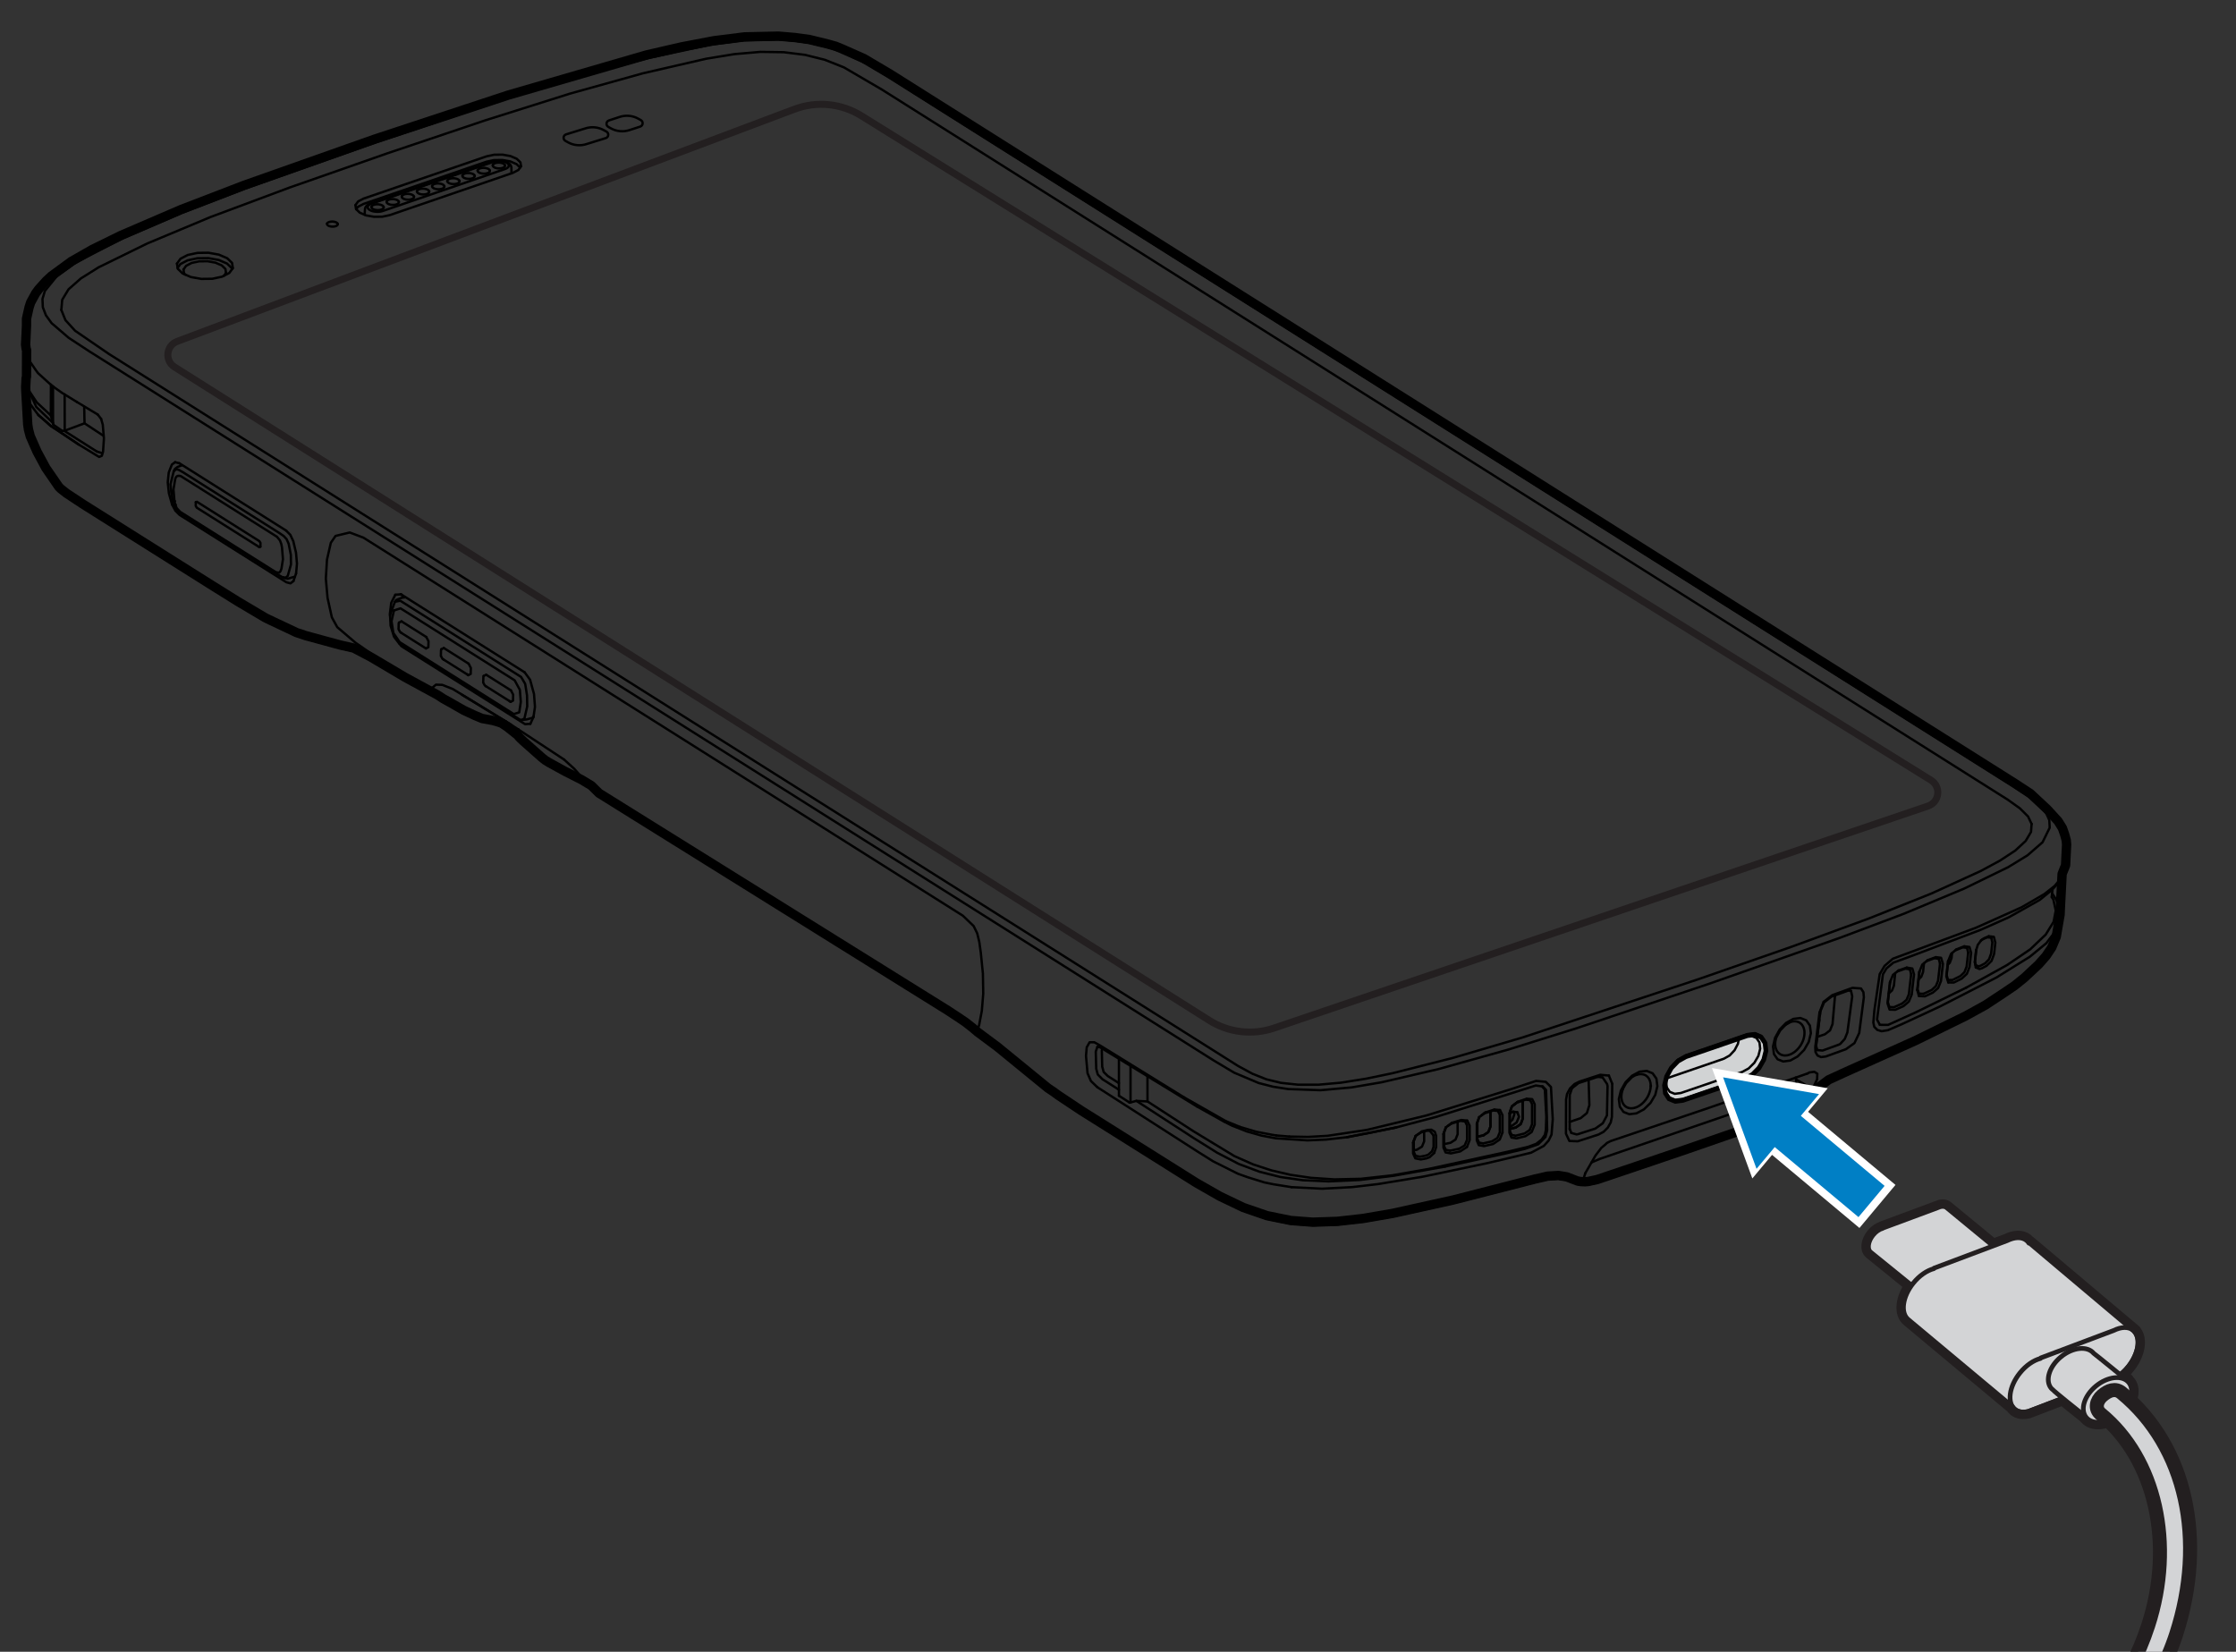 <?xml version="1.0" encoding="utf-8"?>
<!-- Generator: Adobe Illustrator 27.5.0, SVG Export Plug-In . SVG Version: 6.00 Build 0)  -->
<!DOCTYPE svg PUBLIC "-//W3C//DTD SVG 1.1//EN" "http://www.w3.org/Graphics/SVG/1.1/DTD/svg11.dtd">
<svg version="1.1" id="Standard_x0020_layer" xmlns:x="http://ns.adobe.com/Extensibility/1.0/" xmlns:i="http://ns.adobe.com/AdobeIllustrator/10.0/" xmlns:graph="http://ns.adobe.com/Graphs/1.0/"
	 xmlns="http://www.w3.org/2000/svg" xmlns:xlink="http://www.w3.org/1999/xlink" x="0px" y="0px" width="238.979px"
	 height="176.532px" viewBox="0 0 238.979 176.532" style="enable-background:new 0 0 238.979 176.532;"
	 xml:space="preserve">
<rect x="0" y="0" width="238.979" height="176.532" fill="#333333" stroke="none"/>
<style type="text/css">
	
		.st0{clip-path:url(#SVGID_00000166633222736440869550000017956417940257983890_);fill:none;stroke:#000000;stroke-linecap:round;stroke-linejoin:round;stroke-miterlimit:4.121;}
	.st1{clip-path:url(#SVGID_00000166633222736440869550000017956417940257983890_);}
	.st2{fill:none;stroke:#000000;stroke-width:0.25;stroke-linecap:round;stroke-linejoin:round;stroke-miterlimit:4.121;}
	.st3{fill:#D1D3D4;stroke:#000000;stroke-width:0.5;stroke-miterlimit:10;}
	
		.st4{clip-path:url(#SVGID_00000166633222736440869550000017956417940257983890_);fill:none;stroke:#231F20;stroke-width:0.75;stroke-miterlimit:10;}
	
		.st5{clip-path:url(#SVGID_00000166633222736440869550000017956417940257983890_);fill:none;stroke:#000000;stroke-width:0.25;stroke-linecap:round;stroke-linejoin:round;stroke-miterlimit:4.121;}
	
		.st6{clip-path:url(#SVGID_00000166633222736440869550000017956417940257983890_);fill:none;stroke:#231F20;stroke-linecap:round;stroke-linejoin:round;stroke-miterlimit:10;}
	.st7{clip-path:url(#SVGID_00000166633222736440869550000017956417940257983890_);fill:#FFFFFF;}
	
		.st8{clip-path:url(#SVGID_00000166633222736440869550000017956417940257983890_);fill:none;stroke:#231F20;stroke-width:1.5;stroke-linecap:round;stroke-linejoin:round;stroke-miterlimit:10;}
	.st9{clip-path:url(#SVGID_00000166633222736440869550000017956417940257983890_);fill:#D3D4D6;}
	
		.st10{clip-path:url(#SVGID_00000166633222736440869550000017956417940257983890_);fill:none;stroke:#231F20;stroke-width:0.5;stroke-linecap:round;stroke-linejoin:round;stroke-miterlimit:10;}
	
		.st11{clip-path:url(#SVGID_00000166633222736440869550000017956417940257983890_);fill:none;stroke:#231F20;stroke-width:1.5;stroke-miterlimit:10;}
	.st12{fill:none;stroke:#FFFFFF;stroke-width:6;stroke-linecap:square;stroke-miterlimit:1;}
	.st13{fill:#FFFFFF;}
	.st14{fill:none;stroke:#007FC5;stroke-width:4.35;stroke-linecap:square;stroke-miterlimit:10;}
	.st15{fill:#007FC5;}
</style>
<g>
	<defs>
		<rect id="SVGID_1_" width="238.979" height="176.532"/>
	</defs>
	<clipPath id="SVGID_00000180364745492451185390000016732159119957680013_">
		<use xlink:href="#SVGID_1_"  style="overflow:visible;"/>
	</clipPath>
	
		<path style="clip-path:url(#SVGID_00000180364745492451185390000016732159119957680013_);fill:none;stroke:#000000;stroke-linecap:round;stroke-linejoin:round;stroke-miterlimit:4.121;" d="
		M220.194,97.272l0.2-3.87l0.37-0.92l0.11-2.21l-0.04-0.47l-0.17-0.62
		l-0.24-0.68l-0.46-0.74l-1.16-1.27l-1.8-1.68l-1.68-1.1L95.164,7.932
		l-2.84-1.68l-2.35-1.04l-0.66-0.27l-0.89-0.25L86.494,4.222l-1.54-0.21
		L83.194,3.862l-3.62,0.08l-3.27,0.41l-3.47,0.66l-3.73,0.86l-14.78,4.29
		l-14.31,4.72l-13.92,4.92l-6.76,2.6l-6.41,2.76l-3.04,1.49l-2.26,1.29
		l-2.13,1.56l-0.55,0.51l-0.82,0.91l-0.32,0.44L3.274,32.332l-0.17,0.53
		l-0.27,1.2v0.74l-0.07,1.47L2.734,36.832l0.06,0.44l0.05,0.15
		l-0.01,2.85L2.794,40.392l-0.05,0.98l0.01,0.3l0.21,3.7l0.08,0.53
		l0.19,0.72l0.73,1.66l0.94,1.74l1.17,1.7l0.23,0.33l0.22,0.21
		l0.59,0.46l1.74,1.15l13.87,8.73l2.66,1.66l2.95,1.75l0.32,0.16
		l3.03,1.43l0.99,0.33l3.67,1l1.46,0.33l1.871,0.984l3.611,2.138
		l3.387,1.84l0.197,0.119l0.532,0.345l0.741,0.408l0.351,0.203l1.069,0.611
		l1.165,0.543l0.798,0.335l1.099,0.204l0.417,0.109l0.559,0.182l0.638,0.428
		l1.071,0.854c0.163,0.221,0.457,0.496,0.662,0.678l1.946,1.722
		c0.227,0.201,0.476,0.376,0.742,0.522l1.728,0.95l1.767,0.894l1.05,0.631
		l0.82,0.81l37.29,23.23l1.35,0.89l0.54,0.37l0.03,0.03h0.01
		l0.69,0.54l0.54,0.46l2.12,1.58l5.4,4.41l0.67,0.45l0.05,0.04
		l0.37,0.27l2.43,1.62l12.34,7.75l2.52,1.44l2.51,1.2l2.52,0.87
		l2.55,0.52l2.35,0.18l2.65-0.09l2.75-0.31l3.13-0.54l6.47-1.43
		l8.67-2.22h0.01l0.06-0.02l1.36-0.31l1.13-0.07h0.03l0.87,0.14
		l0.03,0.01l1.11,0.43l0.37,0.07l0.47,0.02l0.33-0.03l0.96-0.21
		l4.24-1.43l5.3-1.8l5.28-1.83l4.09-1.43l1.19-0.53l1.07-0.63
		l0.62-0.51l1.48-1.41l1.47-1.09l1.52-0.7l7.76-3.49l5.36-2.63
		l2.12-1.17l1.94-1.28l1.18-0.8l1.04-0.84l1.52-1.42l0.79-0.9
		l0.61-0.91l0.48-1.14l0.41-2.37v-0.01L220.194,97.272"/>
	
		<g id="ID_1003_00000088837044637700593070000010116405950862252189_" style="clip-path:url(#SVGID_00000180364745492451185390000016732159119957680013_);">
		<g id="ID_1004_00000114763829572020881570000010870317619855903926_">
			<g id="ID_1005_00000018225423212890058000000003964545139417165954_">
				<g id="ID_2329_00000026149423319362686800000003027421380395012258_">
					<polyline class="st2" points="55.686,17.776 55.625,17.353 55.227,16.967 54.554,16.677 
						53.706,16.526 52.814,16.536 52.012,16.707 38.863,21.222 38.276,21.528 
						37.99,21.922 					"/>
					<polyline class="st2" points="24.884,28.653 24.803,28.098 24.28,27.594 23.395,27.213 
						22.283,27.013 21.112,27.027 20.06,27.251 19.289,27.652 18.915,28.17 					"/>
					<polyline class="st2" points="217.134,88.057 217.069,88.916 216.497,89.879 215.382,90.908 
						213.754,91.977 211.688,93.092 206.436,95.489 199.729,98.169 191.419,101.205 
						181.382,104.699 162.74,110.875 155.306,113.057 148.875,114.689 145.993,115.288 
						143.326,115.711 140.89,115.928 138.729,115.926 136.915,115.731 135.362,115.355 
						133.852,114.754 132.336,113.933 11.638,37.827 8.029,35.351 6.998,34.221 
						6.555,33.129 					"/>
					<polyline class="st2" points="217.134,88.057 216.752,87.256 215.89,86.398 214.593,85.472 
						94.273,9.584 90.202,7.204 88.164,6.393 86.039,5.863 83.764,5.579 
						81.266,5.544 78.495,5.784 75.468,6.278 68.708,7.836 60.893,10.014 
						51.847,12.867 41.368,16.397 31.009,20.023 22.506,23.193 15.741,26.02 
						10.551,28.562 8.643,29.759 7.324,30.921 6.65,32.038 6.555,33.129 					"/>
					<polyline class="st2" points="24.884,28.653 24.51,29.17 23.738,29.569 22.686,29.795 
						21.517,29.808 20.404,29.61 19.52,29.229 18.997,28.722 18.915,28.17 					"/>
					<polyline class="st2" points="24.8,28.766 24.787,28.673 24.265,28.169 23.381,27.787 
						22.267,27.588 21.096,27.601 20.046,27.827 19.274,28.226 18.984,28.63 					"/>
					<polyline class="st2" points="55.686,17.776 55.402,18.169 54.814,18.474 41.665,22.989 
						40.864,23.16 39.973,23.171 39.124,23.019 38.449,22.727 38.052,22.343 
						37.99,21.922 					"/>
					<polyline class="st2" points="55.591,17.909 55.213,17.543 54.538,17.251 53.691,17.101 
						52.798,17.11 51.999,17.281 38.847,21.797 38.26,22.102 38.073,22.363 					"/>
				</g>
				<g id="ID_2054_00000126312408150238679370000007972213175767874479_">
					<g id="ID_2267_00000096057216403697898970000002389415262887392447_">
						<g id="ID_2302_00000067209029934769796930000006133694943174566794_">
							<g id="ID_2303_00000057143617373726224180000001448844813866805131_">
								<g id="ID_2324_00000059990927785353054830000014883189689545346480_">
									<g id="ID_2326_00000145776388978752182400000014676757448739474865_">
										<polyline class="st2" points="62.558,83.55 62.513,83.537 62.026,83.362 61.535,83.157 
											61.038,82.921 60.536,82.656 60.033,82.363 59.529,82.038 59.172,81.806 
											58.687,81.467 58.204,81.1 57.72,80.705 57.243,80.288 56.77,79.842 
											56.306,79.378 55.839,78.882 55.797,78.841 55.58,78.562 55.439,78.276 
											55.378,77.992 55.381,77.952 										"/>
									</g>
								</g>
							</g>
						</g>
					</g>
					<g id="ID_2055_00000011709952750653543470000017781899431565441667_">
						<g id="ID_2092_00000056429321041078854280000007933150044618985377_">
							<g id="ID_2099_00000048462071038443942960000009605976716975494557_">
								<line class="st2" x1="55.403" y1="78.028" x2="55.406" y2="77.966"/>
								<polyline class="st2" points="62.558,83.55 62.513,83.537 62.025,83.362 61.533,83.157 
									61.037,82.921 60.535,82.656 60.033,82.362 59.528,82.038 59.161,81.799 
									58.678,81.461 58.185,81.086 57.702,80.69 57.225,80.271 56.758,79.831 
									56.294,79.368 55.839,78.882 55.615,78.609 55.466,78.317 								"/>
							</g>
						</g>
					</g>
				</g>
				<g id="ID_1983_00000136406395145753102160000015603277082858273975_">
					<g id="ID_1999_00000062881060676804110010000003385980155977964187_">
						<g id="ID_2050_00000109719022764998889010000005010311307445211811_">
							<polyline class="st2" points="24.156,29.17 24.094,28.747 23.697,28.362 23.023,28.072 
								22.175,27.919 21.284,27.931 20.483,28.103 19.895,28.408 19.611,28.801 							"/>
							<polyline class="st2" points="19.806,29.352 19.672,29.223 19.611,28.801 							"/>
							<line class="st2" x1="24.156" y1="29.17" x2="23.945" y2="29.463"/>
						</g>
					</g>
				</g>
				<g id="ID_1855_00000170258465264842492570000011753073864054723728_">
					<g id="ID_1942_00000008138385494095995400000006663805600721599398_">
						<g id="ID_1943_00000152986821777909641150000007084058502541631134_">
							<polyline class="st2" points="52.668,17.638 52.697,17.58 52.75,17.525 52.824,17.477 
								52.92,17.438 53.029,17.408 53.148,17.388 53.276,17.38 53.405,17.384 
								53.531,17.402 53.649,17.428 53.753,17.465 53.842,17.513 53.912,17.564 
								53.956,17.623 53.979,17.684 							"/>
							<polyline class="st2" points="51.048,18.194 51.076,18.136 51.129,18.083 51.203,18.034 
								51.298,17.993 51.406,17.963 51.528,17.944 51.656,17.936 51.784,17.942 
								51.909,17.957 52.028,17.986 52.134,18.022 52.221,18.069 52.289,18.122 
								52.337,18.18 52.357,18.239 							"/>
							<polyline class="st2" points="49.425,18.752 49.455,18.692 49.508,18.639 49.583,18.59 
								49.676,18.55 49.786,18.52 49.907,18.501 50.033,18.495 50.164,18.499 
								50.289,18.514 50.406,18.542 50.511,18.58 50.601,18.624 50.669,18.678 
								50.714,18.736 50.737,18.796 							"/>
							<polyline class="st2" points="47.805,19.308 47.834,19.249 47.886,19.194 47.961,19.147 
								48.056,19.108 48.165,19.077 48.285,19.058 48.413,19.051 48.541,19.054 
								48.668,19.07 48.786,19.099 48.891,19.136 48.978,19.182 49.048,19.235 
								49.094,19.292 49.115,19.353 							"/>
							<polyline class="st2" points="46.185,19.864 46.212,19.806 46.266,19.751 46.34,19.703 
								46.434,19.664 46.543,19.634 46.665,19.615 46.792,19.606 46.921,19.611 
								47.046,19.628 47.165,19.654 47.27,19.692 47.358,19.739 47.426,19.79 
								47.473,19.849 47.494,19.91 							"/>
							<polyline class="st2" points="44.562,20.421 44.592,20.363 44.646,20.309 44.72,20.26 
								44.813,20.221 44.924,20.19 45.044,20.171 45.17,20.163 45.3,20.169 
								45.426,20.185 45.543,20.211 45.648,20.249 45.737,20.295 45.807,20.348 
								45.851,20.407 45.873,20.466 							"/>
							<polyline class="st2" points="42.942,20.977 42.972,20.918 43.023,20.865 43.098,20.818 
								43.193,20.776 43.302,20.746 43.422,20.727 43.551,20.72 43.679,20.725 
								43.804,20.74 43.922,20.769 44.029,20.806 44.115,20.853 44.184,20.904 
								44.23,20.963 44.251,21.023 							"/>
							<polyline class="st2" points="41.32,21.534 41.349,21.475 41.403,21.42 41.478,21.374 
								41.571,21.334 41.68,21.303 41.801,21.284 41.929,21.277 42.058,21.282 
								42.183,21.297 42.301,21.325 42.407,21.362 42.496,21.408 42.563,21.461 
								42.61,21.518 42.631,21.579 							"/>
							<polyline class="st2" points="41.01,22.136 40.988,22.075 40.943,22.019 40.874,21.965 
								40.785,21.918 40.681,21.881 40.563,21.855 40.436,21.837 40.307,21.832 
								40.18,21.841 40.06,21.86 39.95,21.89 39.856,21.929 39.781,21.977 
								39.729,22.032 39.699,22.09 							"/>
							<polygon class="st2" points="54.378,17.66 54.373,17.752 54.329,17.843 54.248,17.924 
								54.133,17.997 53.992,18.059 40.908,22.549 40.742,22.597 40.558,22.625 
								40.365,22.637 40.168,22.628 39.976,22.604 39.798,22.564 39.638,22.505 
								39.503,22.436 39.398,22.356 39.329,22.267 39.295,22.174 39.301,22.081 
								39.345,21.994 39.426,21.909 39.54,21.836 39.682,21.776 52.765,17.285 
								52.932,17.239 53.115,17.211 53.31,17.2 53.506,17.206 53.697,17.231 
								53.877,17.273 54.036,17.33 54.171,17.399 54.275,17.48 54.346,17.568 							"/>
							<path class="st2" d="M38.97,22.946l0.042-0.643l0.026-0.092l0.056-0.112
								l0.061-0.068l0.098-0.101l0.136-0.088l0.171-0.072l13.083-4.49l0.058-0.019
								l0.183-0.049l0.204-0.032l0.214-0.014l0.218,0.009l0.211,0.026l0.2,0.047
								l0.177,0.063l0.058,0.021l0.163,0.083l0.125,0.098
								c0.083,0.071,0.141,0.178,0.141,0.178l0.042,0.116l0.023,0.093l0.008,0.624"
								/>
							<polyline class="st2" points="41.01,22.136 41.005,22.197 40.976,22.255 40.925,22.309 
								40.848,22.358 40.755,22.398 40.646,22.427 40.526,22.447 40.398,22.454 
								40.27,22.449 40.143,22.433 40.024,22.406 39.92,22.369 39.832,22.323 
								39.763,22.27 39.717,22.211 39.695,22.151 39.699,22.09 							"/>
							<polyline class="st2" points="41.32,21.534 41.317,21.595 41.338,21.656 41.384,21.714 
								41.453,21.766 41.541,21.812 41.647,21.849 41.764,21.878 41.889,21.893 
								42.019,21.897 42.145,21.891 42.267,21.871 42.377,21.841 42.471,21.8 
								42.545,21.754 42.599,21.699 42.626,21.64 42.631,21.579 							"/>
							<polyline class="st2" points="44.251,21.023 44.249,21.083 44.219,21.143 44.166,21.198 
								44.09,21.245 43.998,21.284 43.887,21.315 43.767,21.334 43.64,21.341 
								43.511,21.336 43.385,21.321 43.268,21.292 43.163,21.255 43.074,21.21 
								43.005,21.156 42.96,21.099 42.938,21.039 42.942,20.977 							"/>
							<polyline class="st2" points="45.873,20.466 45.868,20.526 45.839,20.585 45.788,20.64 
								45.713,20.689 45.618,20.727 45.51,20.758 45.389,20.776 45.261,20.784 
								45.132,20.78 45.007,20.763 44.888,20.737 44.783,20.699 44.695,20.653 
								44.627,20.599 44.581,20.542 44.558,20.482 44.562,20.421 							"/>
							<polyline class="st2" points="46.185,19.864 46.18,19.924 46.201,19.985 46.247,20.044 
								46.315,20.095 46.405,20.143 46.51,20.181 46.628,20.207 46.752,20.223 
								46.882,20.228 47.009,20.221 47.13,20.2 47.24,20.171 47.333,20.131 
								47.407,20.083 47.462,20.028 47.491,19.971 47.494,19.91 							"/>
							<polyline class="st2" points="47.805,19.308 47.801,19.369 47.822,19.43 47.868,19.488 
								47.938,19.54 48.025,19.585 48.13,19.623 48.248,19.651 48.375,19.667 
								48.503,19.671 48.631,19.665 48.751,19.645 48.86,19.615 48.954,19.574 
								49.03,19.527 49.081,19.473 49.111,19.413 49.115,19.353 							"/>
							<polyline class="st2" points="50.737,18.796 50.732,18.857 50.704,18.917 50.65,18.971 
								50.576,19.018 50.481,19.058 50.373,19.089 50.253,19.108 50.124,19.115 
								49.995,19.11 49.87,19.094 49.751,19.066 49.646,19.029 49.558,18.984 
								49.49,18.929 49.443,18.873 49.422,18.813 49.425,18.752 							"/>
							<polyline class="st2" points="52.357,18.239 52.354,18.3 52.324,18.36 52.271,18.414 
								52.196,18.463 52.104,18.501 51.993,18.531 51.872,18.55 51.746,18.557 
								51.615,18.554 51.491,18.537 51.373,18.511 51.268,18.472 51.179,18.427 
								51.111,18.373 51.065,18.316 51.043,18.255 51.048,18.194 							"/>
							<polyline class="st2" points="52.668,17.638 52.664,17.698 52.686,17.759 52.731,17.818 
								52.799,17.869 52.889,17.917 52.994,17.954 53.111,17.981 53.238,17.997 
								53.367,18.002 53.494,17.995 53.614,17.974 53.723,17.944 53.817,17.905 
								53.893,17.857 53.945,17.802 53.974,17.745 53.979,17.684 							"/>
						</g>
					</g>
				</g>
				<g id="ID_1780_00000050630276379408773150000007027004334302594689_">
					<g id="ID_1828_00000027578258823084535300000001303806935366698900_">
						<line class="st2" x1="182.885" y1="112.046" x2="183.159" y2="111.95"/>
						<line class="st2" x1="182.023" y1="113.345" x2="181.986" y2="113.432"/>
						<polyline class="st2" points="181.908,113.384 181.986,113.432 183.005,113.082 						"/>
						<line class="st2" x1="182.864" y1="113.056" x2="183.005" y2="113.082"/>
						<line class="st2" x1="182.927" y1="113.033" x2="183.005" y2="113.082"/>
						<polyline class="st2" points="184.492,112.496 184.229,112.675 183.944,112.802 
							178.294,114.744 						"/>
						<line class="st2" x1="178.322" y1="114.69" x2="179.264" y2="114.368"/>
						<line class="st2" x1="185.314" y1="111.335" x2="185.353" y2="111.194"/>
						<line class="st2" x1="179.123" y1="114.34" x2="179.264" y2="114.368"/>
						<line class="st2" x1="179.187" y1="114.318" x2="179.264" y2="114.368"/>
						<polyline class="st2" points="185.251,111.229 185.378,111.44 185.438,111.737 185.427,112.115 
							185.358,112.199 178.373,114.596 						"/>
					</g>
				</g>
				<g id="ID_1123_00000013155552594963232010000012756653978593969333_">
					<g id="ID_1124_00000074411898794070630760000003673790222112388499_">
						<g id="ID_1220_00000138575532041921498860000001623251522822412465_">
							<polyline class="st2" points="189.828,110.916 189.739,111.343 189.729,111.517 
								189.731,111.685 189.749,111.848 189.783,112 189.83,112.144 189.892,112.277 
								189.967,112.395 190.054,112.501 190.154,112.593 190.266,112.67 190.385,112.729 
								190.516,112.771 190.652,112.798 190.796,112.806 190.943,112.796 191.095,112.769 
								191.248,112.725 191.401,112.664 191.553,112.586 191.705,112.494 191.851,112.387 
								191.992,112.265 192.126,112.131 192.252,111.987 192.368,111.833 192.475,111.672 
								192.569,111.502 192.654,111.329 192.723,111.151 192.779,110.972 192.821,110.793 
								192.848,110.616 192.859,110.442 192.856,110.274 192.839,110.112 192.805,109.959 
								192.758,109.815 192.696,109.684 192.621,109.562 192.534,109.457 192.433,109.366 
								192.322,109.29 192.202,109.23 192.074,109.187 191.936,109.162 191.793,109.153 
								191.645,109.163 191.494,109.189 191.373,109.225 							"/>
						</g>
						<g id="ID_1218_00000044870331409187425320000010106401233589440651_">
							<polyline class="st2" points="176.447,116.05 176.451,116.062 176.441,116.077 
								176.422,116.085 							"/>
							<polyline class="st2" points="173.473,116.335 173.427,116.452 173.373,116.632 
								173.33,116.81 173.304,116.986 173.291,117.161 173.293,117.328 173.313,117.491 
								173.346,117.645 173.393,117.788 173.455,117.92 173.529,118.04 173.618,118.145 
								173.717,118.237 173.828,118.313 173.947,118.373 174.078,118.415 174.215,118.442 
								174.358,118.449 174.507,118.44 174.656,118.412 174.81,118.368 174.963,118.308 
								175.117,118.23 175.267,118.137 175.413,118.029 175.554,117.909 175.688,117.775 
								175.815,117.63 175.931,117.477 176.038,117.315 176.133,117.145 176.216,116.971 
								176.285,116.795 176.341,116.614 176.384,116.436 176.409,116.26 176.422,116.085 
								176.419,115.918 176.401,115.755 176.367,115.602 176.32,115.459 176.26,115.327 
								176.184,115.207 176.096,115.101 175.995,115.009 175.886,114.933 175.765,114.872 
								175.636,114.83 175.498,114.806 175.355,114.797 175.208,114.807 175.057,114.834 
								174.928,114.871 							"/>
						</g>
						<g id="ID_1164_00000072256766087287797430000000538591907239926175_">
							<g id="ID_1174_00000168086177026497104050000006945704189425619083_">
								<g id="ID_1175_00000030454492179836654320000006830160370468505732_">
									<line class="st2" x1="27.829" y1="58.424" x2="27.705" y2="58.467"/>
									<polyline class="st2" points="20.928,53.666 20.918,54.07 21.034,54.261 27.705,58.467 
																			"/>
									<line class="st2" x1="18.688" y1="53.559" x2="18.643" y2="53.548"/>
									<line class="st2" x1="30.404" y1="61.768" x2="30.362" y2="61.746"/>
									<polyline class="st2" points="18.733,53.936 18.884,54.302 19.243,54.695 29.504,61.167 
																			"/>
									<line class="st2" x1="18.643" y1="53.548" x2="18.733" y2="53.936"/>
									<line class="st2" x1="18.733" y1="53.936" x2="18.778" y2="53.935"/>
									<polyline class="st2" points="30.226,61.704 30.503,61.748 30.742,61.563 30.759,61.533 
										31.096,60.331 31.085,59.303 30.85,58.111 30.627,57.614 30.342,57.307 
										30.299,57.272 29.856,56.965 19.577,50.483 19.121,50.225 19.078,50.202 
										18.817,50.154 									"/>
									<path class="st2" d="M29.504,61.167l0.335,0.042l0.148-0.173l0.098-0.276
										l0.156-0.993l-0.1-1.243l-0.075-0.379l-0.146-0.387l-0.313-0.387
										c0,0-7.69-4.86-10.263-6.473c-0.078-0.049-0.28-0.058-0.368-0.029
										c-0.145,0.049-0.229,0.192-0.272,0.456l-0.162,0.988l0.102,1.236"/>
									<line class="st2" x1="18.817" y1="50.154" x2="18.568" y2="50.366"/>
									<polyline class="st2" points="19.452,49.723 18.965,49.912 18.691,50.122 18.568,50.366 
										18.219,51.777 18.477,53.788 18.491,53.837 18.708,54.307 18.961,54.6 
										19.005,54.635 19.459,54.954 29.722,61.427 30.183,61.685 30.226,61.704 
										30.404,61.768 30.748,61.852 31.496,61.63 									"/>
									<polyline class="st2" points="27.829,58.43 27.839,58.026 27.722,57.835 21.051,53.629 
										20.928,53.666 									"/>
								</g>
							</g>
							<g id="ID_1169_00000013881256953871049450000002158354907074492056_">
								<g id="ID_1170_00000087409571150340464080000005478224135691930276_">
									<line class="st2" x1="51.928" y1="73.339" x2="54.575" y2="75.006"/>
									<line class="st2" x1="54.46" y1="74.925" x2="54.575" y2="75.006"/>
									<line class="st2" x1="54.606" y1="73.783" x2="51.962" y2="72.114"/>
									<polyline class="st2" points="54.606,73.783 54.846,74.238 54.828,74.881 54.575,75.006 
																			"/>
									<line class="st2" x1="51.689" y1="72.246" x2="51.962" y2="72.114"/>
									<line class="st2" x1="47.401" y1="70.485" x2="50.052" y2="72.155"/>
									<line class="st2" x1="49.938" y1="72.074" x2="50.052" y2="72.155"/>
									<line class="st2" x1="50.085" y1="70.931" x2="47.435" y2="69.258"/>
									<polyline class="st2" points="50.085,70.931 50.325,71.386 50.307,72.028 50.052,72.155 
																			"/>
									<line class="st2" x1="47.162" y1="69.392" x2="47.435" y2="69.258"/>
									<polyline class="st2" points="45.556,68.076 45.798,68.53 45.781,69.173 45.524,69.302 
																			"/>
									<line class="st2" x1="42.641" y1="66.541" x2="42.913" y2="66.408"/>
									<line class="st2" x1="45.556" y1="68.076" x2="42.913" y2="66.408"/>
									<line class="st2" x1="42.88" y1="67.633" x2="45.524" y2="69.302"/>
									<polyline class="st2" points="42.104,65.242 42.809,65.017 55.005,72.709 55.56,73.727 
										55.662,75.016 55.495,76.133 54.91,76.317 									"/>
									<polyline class="st2" points="42.104,65.242 41.845,66.391 42.041,67.648 42.715,68.627 
										54.91,76.317 									"/>
									<polyline class="st2" points="55.745,76.954 56.05,76.789 56.347,75.497 56.327,74.337 
										56.145,73.172 56.12,73.067 55.696,72.354 55.63,72.307 42.845,64.244 
										42.777,64.206 42.232,64.311 42.185,64.367 									"/>
									<polyline class="st2" points="43.31,63.838 42.956,63.882 42.337,64.131 42.292,64.189 
										42.185,64.367 41.686,65.727 41.747,66.873 42.09,67.985 42.133,68.085 
										42.655,68.764 42.724,68.811 55.507,76.873 55.574,76.912 55.745,76.954 
										56.302,76.887 56.915,76.712 57.029,76.549 									"/>
									<polyline class="st2" points="42.88,67.633 42.766,67.55 42.596,67.249 42.612,66.659 
										42.641,66.541 									"/>
									<polyline class="st2" points="47.401,70.485 47.287,70.403 47.119,70.1 47.133,69.511 
										47.162,69.392 									"/>
									<polyline class="st2" points="51.928,73.339 51.814,73.256 51.644,72.955 51.661,72.366 
										51.689,72.246 									"/>
								</g>
							</g>
						</g>
						<g id="ID_1143_00000130643645120378933140000005735253517729139641_">
							<g id="ID_1144_00000007420975876262266810000015985647353763229320_">
								<g id="ID_1147_00000021121184202504344360000015875579139504283565_">
									<polygon class="st3" points="188.741,112.318 188.644,111.471 188.238,110.863 
										187.57,110.582 186.75,110.682 183.471,111.813 180.183,112.937 179.343,113.405 
										178.625,114.149 178.126,115.047 177.897,115.994 177.992,116.836 
										178.387,117.438 179.047,117.71 179.861,117.606 183.15,116.485 
										186.428,115.353 187.27,114.888 187.997,114.152 188.507,113.262 									"/>
									<polyline class="st2" points="211.468,103.284 211.686,103.208 212.161,102.955 
										212.582,102.525 212.805,101.923 212.939,100.715 212.817,100.214 									"/>
									<polyline class="st2" points="212.553,100.062 213.098,100.124 213.258,100.745 
										213.124,101.955 212.852,102.693 212.313,103.223 211.837,103.476 
										211.557,103.565 211.168,103.39 									"/>
									<polyline class="st2" points="209.935,101.137 210.495,101.209 210.668,101.837 
										210.5,103.34 210.217,104.074 209.663,104.59 208.824,105.007 
										208.231,105.001 									"/>
									<polyline class="st2" points="210.356,101.806 210.187,103.306 209.955,103.901 
										209.517,104.32 208.679,104.736 208.197,104.732 									"/>
									<polyline class="st2" points="205.587,106.21 206.448,105.808 206.899,105.398 
										207.137,104.808 207.345,102.979 									"/>
									<polyline class="st2" points="206.897,102.297 207.457,102.364 207.654,103.013 
										207.446,104.846 207.146,105.589 206.589,106.08 205.728,106.484 
										205.094,106.449 									"/>
									<polyline class="st2" points="203.308,107.253 202.432,107.644 201.925,107.624 									"/>
									<line class="st2" x1="204.262" y1="104.106" x2="204.015" y2="106.264"/>
									<polyline class="st2" points="203.791,103.412 204.388,103.509 204.566,104.141 
										204.319,106.303 204.012,107.042 203.445,107.527 202.568,107.919 
										201.954,107.901 201.736,107.237 201.992,104.982 									"/>
									<line class="st2" x1="219.88" y1="96.404" x2="219.907" y2="96.446"/>
									<line class="st2" x1="220.234" y1="97.745" x2="220.152" y2="97.459"/>
									<polyline class="st2" points="200.914,109.527 201.795,109.534 204.744,108.197 
										210.153,105.551 									"/>
									<polyline class="st2" points="219.865,99.278 218.706,100.806 216.943,102.252 
										213.373,104.472 207.31,107.58 203.211,109.483 201.77,110.104 201.102,110.212 
										200.641,110.072 200.318,109.744 200.218,109.285 200.33,107.968 
										200.897,104.11 201.419,103.228 202.298,102.467 211.203,99.144 216.061,96.967 
										218.488,95.558 219.59,94.691 220.395,93.736 									"/>
									<line class="st2" x1="194.906" y1="107.071" x2="194.463" y2="108.22"/>
									<polyline class="st2" points="196.127,106.375 195.857,109.446 195.593,110.115 
										195.043,110.539 194.218,110.822 									"/>
									<polyline class="st2" points="194.513,108.442 194.522,108.362 194.55,108.104 									"/>
									<polyline class="st2" points="194.463,108.22 194.012,111.901 194.037,112.44 
										194.255,112.81 194.632,112.978 195.132,112.914 197.284,112.135 
										198.2,111.48 198.71,110.402 199.205,106.587 199.159,106.039 
										198.901,105.644 197.984,105.577 195.836,106.353 194.906,107.071 									"/>
									<polyline class="st2" points="197.833,105.909 197.962,106.484 197.443,110.346 
										197.162,111.041 196.695,111.553 196.58,111.627 194.786,112.279 
										194.223,112.226 									"/>
									<polyline class="st2" points="194.449,108.994 194.104,111.692 194.1,111.776 									"/>
									<polygon class="st2" points="193.441,109.61 193.543,110.421 193.317,111.348 
										192.814,112.22 192.121,112.915 191.338,113.347 190.586,113.446 189.983,113.209 
										189.595,112.653 189.496,111.846 189.714,110.918 190.206,110.035 190.888,109.329 
										191.67,108.894 192.426,108.798 193.042,109.045 									"/>
									<polygon class="st2" points="188.741,112.151 188.644,111.304 188.238,110.696 
										187.57,110.415 186.75,110.515 183.471,111.646 180.183,112.77 179.343,113.238 
										178.625,113.982 178.126,114.88 177.897,115.827 177.992,116.669 
										178.387,117.271 179.047,117.544 179.861,117.44 183.15,116.318 
										186.428,115.186 187.27,114.721 187.997,113.986 188.507,113.096 									"/>
									<polyline class="st2" points="178.14,116.218 178.464,116.692 178.992,116.902 
										179.645,116.815 182.933,115.69 186.212,114.56 186.893,114.186 187.503,113.584 
										187.934,112.844 188.126,112.083 188.05,111.413 187.72,110.93 
										187.178,110.708 									"/>
									<polygon class="st2" points="177.033,115.275 177.137,116.089 176.911,117.011 
										176.397,117.883 175.691,118.569 174.895,118.992 174.133,119.082 
										173.517,118.838 173.123,118.279 173.019,117.468 173.24,116.542 173.741,115.662 
										174.436,114.965 175.23,114.538 176,114.453 176.627,114.707 									"/>
									<line class="st2" x1="172.311" y1="115.826" x2="171.954" y2="114.952"/>
									<polyline class="st2" points="191.544,116.389 191.804,116.094 191.953,115.963 									"/>
									<line class="st2" x1="193.201" y1="117.234" x2="193.668" y2="116.501"/>
									<polyline class="st2" points="192.237,116.805 191.61,116.969 190.789,117.127 
										189.818,117.392 170.988,123.857 170.148,124.214 170.09,124.249 									"/>
									<polyline class="st2" points="169.787,115.406 169.869,118.117 169.604,118.957 
										168.936,119.504 167.765,119.906 									"/>
									<polyline class="st2" points="171.278,115.146 171.764,115.859 171.811,116.064 
										171.748,119.177 171.743,119.217 171.305,120.047 170.51,120.613 168.643,121.218 
										168.49,121.238 167.94,121.084 									"/>
									<polyline class="st2" points="172.311,115.826 172.279,119.363 172.152,119.957 
										171.843,120.507 171.395,120.957 170.859,121.248 168.624,121.975 
										167.73,121.941 167.366,121.163 167.377,117.516 167.482,116.921 
										167.799,116.327 168.284,115.854 168.802,115.595 171.032,114.868 
										171.954,114.952 									"/>
									<line class="st2" x1="164.043" y1="126.341" x2="163.986" y2="126.364"/>
									<line class="st2" x1="158.518" y1="122.201" x2="159.481" y2="121.976"/>
									<line class="st2" x1="162.22" y1="117.752" x2="161.584" y2="118.246"/>
									<line class="st2" x1="159.711" y1="118.585" x2="160.313" y2="118.636"/>
									<polyline class="st2" points="163.17,117.429 163.757,117.471 164.027,118.018 
										164.027,120.186 163.703,120.987 163.039,121.431 162.091,121.664 
										161.542,121.574 161.326,121.063 161.328,118.985 									"/>
									<polyline class="st2" points="161.552,121.297 161.988,121.377 162.935,121.142 
										163.491,120.774 									"/>
									<polyline class="st2" points="160.583,121.032 160.295,121.779 159.58,122.266 
										158.615,122.49 158.045,122.384 157.836,121.879 157.837,120.118 
										158.087,119.4 									"/>
									<line class="st2" x1="154.977" y1="122.981" x2="155.962" y2="122.77"/>
									<polyline class="st2" points="154.336,122.283 155.031,122.134 155.562,121.793 
										155.789,121.222 155.788,119.881 									"/>
									<polyline class="st2" points="155.2,119.995 156.185,119.698 156.809,119.761 									"/>
									<polyline class="st2" points="156.782,122.583 156.056,123.06 155.07,123.271 
										154.499,123.167 154.271,122.647 154.269,121.204 154.525,120.49 									"/>
									<polyline class="st2" points="163.491,120.774 163.738,120.163 163.74,117.999 
										163.535,117.578 									"/>
									<polyline class="st2" points="161.411,118.744 161.593,118.241 162.104,117.851 
										162.22,117.752 163.17,117.429 									"/>
									<polyline class="st2" points="155.2,119.995 155.093,120.093 155.079,120.084 									"/>
									<line class="st2" x1="154.335" y1="121.04" x2="154.269" y2="121.204"/>
									<polyline class="st2" points="153.216,121.356 153.218,122.568 153.053,123.046 									"/>
									<polyline class="st2" points="151.884,121.019 151.985,120.923 152.577,120.763 
										152.98,120.737 153.345,120.95 153.488,121.381 153.491,122.594 
										153.288,123.213 									"/>
									<polyline class="st2" points="156.809,119.761 157.074,120.304 157.077,121.837 
										156.782,122.583 									"/>
									<line class="st2" x1="158.518" y1="122.201" x2="158.069" y2="122.119"/>
									<polyline class="st2" points="160.093,118.731 160.298,119.16 160.298,121.007 
										160.046,121.615 159.481,121.976 									"/>
									<polyline class="st2" points="160.313,118.636 160.583,119.18 160.583,121.032 									"/>
									<polyline class="st2" points="158.624,118.989 158.746,118.895 159.711,118.585 									"/>
									<line class="st2" x1="157.837" y1="120.118" x2="157.896" y2="119.955"/>
									<polyline class="st2" points="155.962,122.77 156.541,122.418 156.797,121.812 
										156.795,120.284 156.584,119.849 									"/>
									<line class="st2" x1="154.516" y1="122.892" x2="154.977" y2="122.981"/>
									<line class="st2" x1="151.101" y1="121.951" x2="151.027" y2="122.116"/>
									<line class="st2" x1="152.803" y1="120.839" x2="153.216" y2="121.356"/>
									<polyline class="st2" points="151.103,122.941 151.435,122.878 151.98,122.545 
										152.211,121.978 152.209,120.929 									"/>
									<polyline class="st2" points="153.053,123.046 152.646,123.412 152.359,123.511 
										151.77,123.624 151.292,123.526 									"/>
									<polyline class="st2" points="151.29,121.409 151.027,122.116 151.029,123.278 
										151.267,123.801 151.854,123.917 152.447,123.803 152.798,123.672 
										153.288,123.213 									"/>
									<line class="st2" x1="149.235" y1="120.493" x2="143.957" y2="121.539"/>
									<polyline class="st2" points="138.041,126.877 141.306,127.042 144.522,126.871 
										147.27,126.55 152.066,125.759 158.988,124.303 162.148,123.558 
										163.648,123.191 165.003,122.467 165.518,121.891 165.826,121.257 165.955,119.604 
										165.764,116.171 165.211,115.621 164.176,115.522 161.554,116.387 
										152.488,119.205 146.114,120.752 141.892,121.389 139.807,121.508 
										137.803,121.47 									"/>
									<line class="st2" x1="132.499" y1="120.43" x2="130.994" y2="119.811"/>
									<line class="st2" x1="127.918" y1="118.249" x2="130.833" y2="119.878"/>
									<line class="st2" x1="134.236" y1="120.948" x2="132.499" y2="120.43"/>
									<line class="st2" x1="136.395" y1="121.349" x2="137.803" y2="121.47"/>
									<line class="st2" x1="130.994" y1="119.811" x2="126.552" y2="117.281"/>
									<line class="st2" x1="122.642" y1="117.717" x2="122.64" y2="115.018"/>
									<polyline class="st2" points="154.442,124.679 148.977,125.656 145.347,126.108 
										142.001,126.26 139.245,126.138 136.824,125.789 134.594,125.224 
										132.393,124.397 130.093,123.201 127.597,121.641 121.451,117.655 									"/>
									<polyline class="st2" points="120.829,113.903 120.829,117.823 120.745,117.84 
										120.69,117.81 									"/>
									<polyline class="st2" points="154.442,124.679 160.96,123.263 162.97,122.788 
										164.414,122.29 165.177,121.511 165.359,120.79 165.244,116.488 164.884,116.119 
																			"/>
									<polyline class="st2" points="164.8,116.107 165.107,116.438 165.266,119.366 
										165.218,120.76 165.112,121.285 164.778,121.779 164.183,122.25 
										163.355,122.557 161.108,123.097 152.694,124.93 148.778,125.616 145.446,125.984 
										142.608,126.046 140.121,125.88 137.902,125.554 135.882,125.083 
										133.94,124.447 131.938,123.563 127.542,120.894 122.642,117.717 
										121.451,117.655 120.829,117.823 120.752,117.835 120.69,117.81 
										119.591,117.108 									"/>
									<polyline class="st2" points="117.821,112.058 117.759,112.262 117.802,114 
										117.959,114.572 118.398,115.002 119.591,115.763 									"/>
									<polyline class="st2" points="119.591,116.466 117.83,115.344 117.33,114.842 
										117.162,114.231 117.112,112.395 117.293,111.863 									"/>
									<polyline class="st2" points="126.552,117.281 117.588,111.745 116.964,111.395 
										116.454,111.392 116.146,111.934 116.068,112.849 116.233,114.701 
										116.602,115.542 117.276,116.193 									"/>
									<line class="st2" x1="69.195" y1="6.225" x2="69.107" y2="6.205"/>
									<polyline class="st2" points="64.024,85.104 63.206,84.295 62.384,83.306 61.381,82.17 
										60.284,81.173 									"/>
									<line class="st2" x1="57.017" y1="76.628" x2="56.683" y2="77.358"/>
									<polyline class="st2" points="46.87,74.344 46.673,74.225 43.286,72.155 									"/>
									<polyline class="st2" points="56.683,77.358 56.12,77.396 42.903,69.063 42.68,68.78 
																			"/>
									<line class="st2" x1="42.851" y1="63.514" x2="42.25" y2="63.564"/>
									<line class="st2" x1="42.851" y1="63.514" x2="56.075" y2="71.854"/>
									<line class="st2" x1="42.851" y1="63.514" x2="43.009" y2="63.648"/>
									<polyline class="st2" points="42.25,63.564 41.815,64.428 41.667,65.609 41.688,65.787 
																			"/>
									<line class="st2" x1="54.324" y1="10.493" x2="40.017" y2="15.208"/>
									<line class="st2" x1="40.115" y1="15.228" x2="40.017" y2="15.208"/>
									<polyline class="st2" points="103.419,109.74 104.025,110.096 104.446,110.118 									"/>
									<polyline class="st2" points="46.187,73.516 46.598,73.172 47.27,73.195 48.376,73.63 
										54.587,77.428 									"/>
									<line class="st2" x1="53.753" y1="77.143" x2="54.052" y2="77.102"/>
									<polyline class="st2" points="104.446,110.118 104.639,109.591 104.936,108.034 
										105.087,106.2 105.05,104.05 104.827,101.824 104.666,100.67 
										104.44,99.746 104.061,98.972 102.908,97.865 38.833,57.456 37.381,56.91 
										35.861,57.276 35.358,58.012 34.947,59.815 34.824,61.852 35.008,63.905 
										35.47,65.987 36.046,67.027 37.979,68.677 39.865,69.995 41.527,71.041 
										42.874,71.865 46.405,74.034 46.87,74.344 46.88,74.348 48.345,75.083 
										49.84,75.764 51.307,76.406 52.699,77.027 									"/>
									<line class="st2" x1="187.79" y1="116.607" x2="187.792" y2="116.644"/>
									<polyline class="st2" points="190.073,116.716 189.325,116.669 187.792,116.644 
										187.713,116.634 									"/>
									<polyline class="st2" points="193.178,116.069 192.755,116.542 192.237,116.805 									"/>
									<polyline class="st2" points="169.428,125.395 169.225,126.057 169.379,126.401 
										169.839,126.482 170.704,126.282 180.294,123.104 189.89,119.696 190.9,119.252 
										191.77,118.697 192.485,118.061 193.201,117.234 									"/>
									<polyline class="st2" points="193.668,116.501 194.206,115.364 194.231,114.748 
										193.911,114.547 193.386,114.615 193.193,114.725 									"/>
									<line class="st2" x1="191.967" y1="115.376" x2="193.178" y2="116.069"/>
									<polyline class="st2" points="190.073,116.716 191.544,116.389 191.953,115.963 
										191.967,115.376 191.92,115.168 									"/>
									<line class="st2" x1="204.911" y1="105.81" x2="205.094" y2="106.449"/>
									<line class="st2" x1="203.791" y1="103.412" x2="202.925" y2="103.714"/>
									<line class="st2" x1="204.262" y1="104.106" x2="204.118" y2="103.592"/>
									<line class="st2" x1="204.911" y1="105.81" x2="205.126" y2="103.885"/>
									<polyline class="st2" points="203.308,107.253 203.772,106.85 204.015,106.264 									"/>
									<line class="st2" x1="205.091" y1="106.197" x2="205.587" y2="106.21"/>
									<line class="st2" x1="211.062" y1="102.83" x2="211.168" y2="103.39"/>
									<line class="st2" x1="209.106" y1="101.461" x2="209.935" y2="101.137"/>
									<line class="st2" x1="210.356" y1="101.806" x2="210.224" y2="101.298"/>
									<polyline class="st2" points="211.75,100.484 212.082,100.262 212.553,100.062 									"/>
									<line class="st2" x1="211.062" y1="102.83" x2="211.201" y2="101.566"/>
									<line class="st2" x1="211.468" y1="103.284" x2="211.161" y2="103.147"/>
									<line class="st2" x1="206.897" y1="102.297" x2="206.047" y2="102.609"/>
									<line class="st2" x1="207.345" y1="102.979" x2="207.206" y2="102.468"/>
									<polyline class="st2" points="208.201,102.75 208.024,104.345 208.231,105.001 									"/>
									<polyline class="st2" points="219.283,95.872 219.457,96.134 219.716,97.315 
										219.483,98.525 218.644,99.881 216.987,101.458 214.516,103.136 210.153,105.551 
																			"/>
									<line class="st2" x1="31.646" y1="61.285" x2="31.362" y2="62.103"/>
									<line class="st2" x1="25.382" y1="64.591" x2="25.142" y2="64.427"/>
									<line class="st2" x1="19.17" y1="49.51" x2="18.716" y2="49.397"/>
									<polyline class="st2" points="31.362,62.103 31.048,62.346 30.607,62.227 19.2,55.033 
										18.745,54.586 18.392,53.924 									"/>
									<polyline class="st2" points="18.3,52.415 18.329,52.678 18.34,52.718 									"/>
									<line class="st2" x1="19.17" y1="49.51" x2="30.586" y2="56.709"/>
									<polyline class="st2" points="18.716,49.397 18.368,49.654 18.037,50.49 17.927,51.537 
										18.05,52.71 18.392,53.924 									"/>
									<line class="st2" x1="13.049" y1="25.503" x2="12.922" y2="25.495"/>
									<line class="st2" x1="10.919" y1="48.431" x2="10.358" y2="48.259"/>
									<polyline class="st2" points="94.987,8.234 215.147,84.014 217.178,85.371 218.669,86.855 
										219.026,87.652 219.068,88.461 218.303,90.016 216.696,91.414 214.634,92.675 
										209.938,94.963 203.426,97.678 196.628,100.234 182.677,105.136 168.495,109.894 
										161.24,112.162 153.747,114.257 147.664,115.669 144.467,116.214 
										141.122,116.516 137.699,116.397 136.053,116.14 134.52,115.746 
										131.911,114.646 129.728,113.344 9.567,37.563 7.342,36.104 5.516,34.537 
										4.908,33.696 4.576,32.83 4.54,31.953 4.797,31.091 6.101,29.48 
										8.122,28.046 13.049,25.503 19.461,22.738 26.197,20.149 40.115,15.228 
										54.324,10.493 61.628,8.26 69.195,6.225 75.872,4.785 79.413,4.31 
										83.105,4.204 84.952,4.344 86.739,4.618 88.424,5.023 89.969,5.542 
										92.646,6.814 94.987,8.234 95.16,8.266 									"/>
									<polyline class="st2" points="8.432,47.52 6.147,45.981 5.397,45.499 4.957,45.087 
										4.106,44.359 									"/>
									<line class="st2" x1="22.719" y1="62.929" x2="22.475" y2="62.754"/>
									<line class="st2" x1="8.999" y1="43.47" x2="9.035" y2="45.241"/>
									<polyline class="st2" points="6.639,46.044 6.865,46.044 6.919,46.028 9.035,45.241 
										11.063,46.578 									"/>
									<polyline class="st2" points="5.704,45.372 5.669,45.283 5.644,45.185 5.432,44.4 
										3.927,43.004 3.04,41.666 									"/>
									<line class="st2" x1="2.79" y1="40.721" x2="2.742" y2="41.703"/>
									<polyline class="st2" points="5.664,41.305 5.669,45.283 5.693,45.375 5.768,45.438 
										6.639,46.044 									"/>
									<line class="st2" x1="6.909" y1="42.158" x2="6.919" y2="46.028"/>
									<line class="st2" x1="8.205" y1="42.953" x2="10.443" y2="44.302"/>
									<polyline class="st2" points="10.807,44.767 10.983,45.384 11.107,46.859 11.015,48.268 
										10.885,48.711 10.593,48.836 8.432,47.52 5.397,45.499 4.106,44.359 									"/>
									<polyline class="st2" points="6.865,46.044 9.656,47.817 10.358,48.259 									"/>
									<line class="st2" x1="5.442" y1="41.115" x2="5.432" y2="44.4"/>
									<polyline class="st2" points="2.835,40.711 3.04,41.666 3.88,43.492 5.644,45.185 
																			"/>
									<polyline class="st2" points="5.691,41.328 5.206,40.915 4.061,39.876 3.834,39.569 
										3.087,38.476 2.798,37.601 2.738,37.167 2.755,36.63 2.766,36.595 									"/>
									<line class="st2" x1="2.835" y1="40.711" x2="2.841" y2="37.734"/>
									<polyline class="st2" points="2.738,37.167 2.832,35.133 2.838,34.393 3.104,33.189 
										3.275,32.661 3.805,31.695 4.124,31.248 4.945,30.346 5.497,29.831 
										7.62,28.268 9.882,26.979 12.922,25.495 19.334,22.732 26.089,20.132 
										40.017,15.208 54.232,10.47 61.553,8.236 69.107,6.205 72.829,5.34 
										76.304,4.681 79.576,4.271 83.194,4.189 84.952,4.344 86.496,4.556 
										88.424,5.023 89.311,5.268 89.969,5.542 92.325,6.578 95.16,8.266 
										215.321,84.045 217.002,85.146 218.808,86.819 219.966,88.094 220.422,88.831 
										220.663,89.511 220.834,90.131 220.873,90.602 220.764,92.817 220.395,93.736 
										220.256,94.014 219.59,94.811 219.115,95.27 218,96.178 214.687,98.04 
										211.681,99.379 204.284,102.179 202.355,102.884 201.627,103.493 201.244,104.128 
										200.614,108.966 200.914,109.527 									"/>
									<polyline class="st2" points="2.742,41.703 2.894,42.348 3.203,43.138 3.706,43.831 
										4.106,44.359 									"/>
									<polyline class="st2" points="37.804,69.59 36.346,69.258 32.672,68.259 31.68,67.933 
										28.655,66.502 28.338,66.344 25.382,64.591 22.719,62.929 8.85,54.206 
										7.114,53.052 6.521,52.591 6.307,52.383 6.073,52.057 4.9,50.348 
										3.962,48.611 3.235,46.953 3.04,46.234 2.96,45.698 2.749,42.005 
										2.742,41.703 2.78,40.796 2.79,40.721 2.835,40.598 									"/>
									<line class="st2" x1="36.872" y1="69.353" x2="39.675" y2="70.066"/>
									<polyline class="st2" points="39.675,70.066 43.286,72.155 46.87,74.344 48.297,75.064 
										49.779,75.74 51.276,76.396 52.759,77.058 52.864,77.1 53.752,77.142 
										54.052,77.102 									"/>
									<polyline class="st2" points="5.664,41.305 6.629,41.986 8.205,42.953 									"/>
									<line class="st2" x1="10.807" y1="44.767" x2="10.443" y2="44.302"/>
									<polyline class="st2" points="30.586,56.709 31.029,57.162 31.348,57.839 31.637,59.068 
										31.739,60.247 31.646,61.285 									"/>
									<polyline class="st2" points="56.075,71.854 56.655,72.65 57.073,74.17 57.176,75.551 
										57.017,76.628 									"/>
									<polyline class="st2" points="46.405,74.034 46.27,73.718 46.187,73.516 									"/>
									<polyline class="st2" points="60.284,81.173 54.587,77.428 49.37,74.25 									"/>
									<polyline class="st2" points="102.663,109.218 101.316,108.334 64.024,85.104 									"/>
									<polyline class="st2" points="103.207,109.594 103.933,110.164 104.471,110.618 
										106.59,112.205 									"/>
									<line class="st2" x1="106.59" y1="112.205" x2="111.993" y2="116.611"/>
									<line class="st2" x1="103.419" y1="109.74" x2="102.542" y2="109.133"/>
									<polyline class="st2" points="165.405,126.03 164.043,126.341 155.306,128.58 
										148.835,130.009 145.701,130.548 142.957,130.865 140.304,130.95 
										137.953,130.774 135.402,130.256 132.886,129.385 130.377,128.184 
										127.858,126.747 115.51,118.989 111.993,116.611 									"/>
									<polyline class="st2" points="112.662,117.063 113.081,117.375 115.51,118.989 									"/>
									<polyline class="st2" points="167.465,126.108 168.578,126.547 168.948,126.611 
										169.413,126.628 169.746,126.607 170.709,126.396 174.944,124.967 
										180.247,123.164 185.526,121.334 189.618,119.903 190.803,119.375 
										191.878,118.74 192.49,118.234 193.97,116.825 195.446,115.729 
										196.965,115.037 204.725,111.545 210.084,108.917 212.203,107.746 214.142,106.459 
										215.324,105.667 216.366,104.823 217.887,103.4 218.676,102.503 
										219.283,101.597 219.761,100.451 220.174,98.082 									"/>
									<polyline class="st2" points="219.865,99.278 220.236,97.845 220.234,97.745 
										220.143,97.384 									"/>
									<polyline class="st2" points="219.325,95.479 219.766,96.151 219.84,96.268 
										219.907,96.446 219.979,96.733 									"/>
									<polyline class="st2" points="220.172,97.647 220.123,97.213 219.84,96.268 									"/>
									<line class="st2" x1="219.372" y1="95.023" x2="219.283" y2="95.872"/>
									<line class="st2" x1="166.638" y1="125.958" x2="165.405" y2="126.03"/>
									<line class="st2" x1="166.534" y1="125.965" x2="167.435" y2="126.101"/>
									<polyline class="st2" points="127.918,118.249 123.422,115.5 117.594,111.936 									"/>
									<line class="st2" x1="117.594" y1="111.936" x2="117.293" y2="111.863"/>
									<polyline class="st2" points="138.041,126.877 136.155,126.579 135.141,126.373 
										133.391,125.831 132.303,125.443 129.642,124.108 128.035,123.1 
										117.276,116.193 									"/>
									<line class="st2" x1="119.591" y1="117.108" x2="119.589" y2="113.14"/>
									<polyline class="st2" points="130.88,119.898 131.67,120.299 133.259,120.923 
										134.81,121.364 136.358,121.656 139.755,121.879 141.701,121.793 
										143.957,121.539 146.418,121.07 149.235,120.493 153.472,119.373 
										162.099,116.664 164.144,116.011 164.884,116.119 									"/>
									<polyline class="st2" points="136.395,121.349 135.993,121.285 134.236,120.948 									"/>
									<polyline class="st2" points="151.329,121.381 151.101,121.951 151.103,123.109 
										151.292,123.526 									"/>
									<polyline class="st2" points="151.438,121.307 151.884,121.019 152.475,120.853 
										152.803,120.839 									"/>
									<line class="st2" x1="151.29" y1="121.409" x2="151.985" y2="120.923"/>
									<polyline class="st2" points="154.516,122.892 154.336,122.481 154.335,121.04 
										154.553,120.47 									"/>
									<polyline class="st2" points="154.715,120.351 155.093,120.093 156.077,119.794 
										156.584,119.849 									"/>
									<line class="st2" x1="155.2" y1="119.995" x2="154.525" y2="120.49"/>
									<polyline class="st2" points="158.069,122.119 157.896,121.714 157.896,119.955 
										158.107,119.383 									"/>
									<polyline class="st2" points="158.332,119.212 158.635,118.994 159.598,118.682 
										160.093,118.731 									"/>
									<polyline class="st2" points="157.896,121.49 158.548,121.339 159.067,120.995 
										159.295,120.419 159.295,118.781 									"/>
									<line class="st2" x1="158.087" y1="119.4" x2="158.746" y2="118.895"/>
									<polyline class="st2" points="163.535,117.578 163.052,117.53 162.104,117.851 
										161.584,118.246 161.328,118.985 									"/>
									<polyline class="st2" points="161.383,118.826 161.381,120.899 161.552,121.297 									"/>
									<polyline class="st2" points="162.743,117.634 162.743,119.581 162.519,120.155 
										162.007,120.505 161.381,120.656 									"/>
									<polyline class="st2" points="168.01,116.304 167.769,117.016 167.765,120.698 									"/>
									<line class="st2" x1="167.765" y1="120.656" x2="167.94" y2="121.084"/>
									<polyline class="st2" points="168.01,116.304 168.71,115.755 170.773,115.085 									"/>
									<line class="st2" x1="170.773" y1="115.085" x2="171.278" y2="115.146"/>
									<polyline class="st2" points="193.193,114.725 182.73,118.37 172.143,121.952 
										171.744,122.157 171.582,122.315 171.155,122.67 170.525,123.494 169.428,125.395 
																			"/>
									<path class="st2" d="M173.437,116.399l0.36-0.642l0.625-0.636
										c0.175-0.091,0.295-0.198,0.506-0.25"/>
									<polyline class="st2" points="178.14,116.218 178.066,115.542 178.237,114.843 									"/>
									<polyline class="st2" points="178.216,114.881 178.685,114.034 179.289,113.412 									"/>
									<polyline class="st2" points="179.289,113.412 179.95,113.046 183.238,111.922 
										186.517,110.791 187.178,110.708 									"/>
									<polyline class="st2" points="178.138,115.245 184.252,113.146 184.863,112.804 
										185.388,112.244 185.748,111.551 185.851,111.022 									"/>
									<polyline class="st2" points="189.828,110.916 190.262,110.128 190.825,109.538 									"/>
									<line class="st2" x1="190.825" y1="109.538" x2="191.373" y2="109.225"/>
									<polyline class="st2" points="197.584,105.848 195.739,106.516 194.952,107.138 
										194.55,108.101 194.523,108.365 194.513,108.442 194.449,108.994 
										194.1,111.776 194.223,112.226 									"/>
									<line class="st2" x1="197.584" y1="105.848" x2="197.833" y2="105.909"/>
									<polyline class="st2" points="201.925,107.624 201.773,107.104 202.022,104.908 									"/>
									<polyline class="st2" points="201.992,104.982 202.318,104.189 202.925,103.714 									"/>
									<polyline class="st2" points="202.784,103.824 203.648,103.524 204.118,103.592 									"/>
									<polyline class="st2" points="205.126,103.885 205.451,103.089 206.047,102.609 									"/>
									<polyline class="st2" points="205.913,102.715 206.749,102.409 207.206,102.468 									"/>
									<polyline class="st2" points="208.201,102.75 208.524,101.945 209.106,101.461 									"/>
									<polyline class="st2" points="208.981,101.564 209.782,101.25 210.224,101.298 									"/>
									<polyline class="st2" points="211.201,101.566 211.381,100.983 211.75,100.484 									"/>
									<polyline class="st2" points="211.723,100.519 211.924,100.378 212.394,100.179 
										212.817,100.214 									"/>
									<polyline class="st2" points="211.218,101.513 211.087,102.703 211.161,103.147 									"/>
									<polyline class="st2" points="208.18,103.099 208.388,102.899 208.578,102.383 
										208.635,101.854 									"/>
									<polyline class="st2" points="208.224,102.697 208.055,104.216 208.197,104.732 									"/>
									<polyline class="st2" points="205.059,104.657 205.339,104.403 205.532,103.888 
										205.633,102.943 									"/>
									<polyline class="st2" points="205.153,103.819 204.945,105.68 205.091,106.197 									"/>
									<polyline class="st2" points="202.555,104.011 202.415,105.346 202.216,105.859 
										201.882,106.153 									"/>
								</g>
								<g id="ID_1145_00000088104187790538437260000012437443566975258265_">
									<polyline class="st2" points="162.738,117.637 162.738,119.576 162.547,120.121 162,120.502 
																			"/>
									<polyline class="st2" points="161.755,118.816 161.858,119.076 161.646,119.68 
										161.383,119.89 									"/>
									<polyline class="st2" points="162.166,118.87 162.348,119.356 162.091,119.967 
										161.551,120.349 161.381,120.326 									"/>
									<polyline class="st2" points="159.293,118.781 159.293,120.418 159.065,120.992 
										158.547,121.337 									"/>
									<line class="st2" x1="158.547" y1="121.337" x2="157.896" y2="121.488"/>
									<line class="st2" x1="162" y1="120.502" x2="161.381" y2="120.656"/>
									<polyline class="st2" points="162.166,118.87 161.667,118.803 161.383,119.002 									"/>
								</g>
							</g>
						</g>
					</g>
				</g>
			</g>
		</g>
	</g>
	
		<path style="clip-path:url(#SVGID_00000180364745492451185390000016732159119957680013_);fill:none;stroke:#231F20;stroke-width:0.75;stroke-miterlimit:10;" d="
		M206.063,86.146L136.174,109.874c-2.324,0.789-4.88,0.483-6.951-0.833L18.653,39.223
		c-1.07-0.68-0.904-2.29,0.283-2.736l65.983-24.82
		c2.362-0.889,5.004-0.626,7.145,0.71l114.318,71.01
		C207.483,84.073,207.291,85.729,206.063,86.146z"/>
	
		<polyline style="clip-path:url(#SVGID_00000180364745492451185390000016732159119957680013_);fill:none;stroke:#000000;stroke-width:0.25;stroke-linecap:round;stroke-linejoin:round;stroke-miterlimit:4.121;" points="
		36.1,23.943 36.08,23.89 36.042,23.84 35.981,23.794 35.903,23.752 
		35.812,23.72 35.71,23.697 35.599,23.682 35.486,23.678 35.375,23.686 
		35.271,23.702 35.175,23.728 35.093,23.762 35.027,23.804 34.982,23.852 
		34.955,23.902 	"/>
	
		<polyline style="clip-path:url(#SVGID_00000180364745492451185390000016732159119957680013_);fill:none;stroke:#000000;stroke-width:0.25;stroke-linecap:round;stroke-linejoin:round;stroke-miterlimit:4.121;" points="
		36.1,23.943 36.096,23.996 36.07,24.046 36.025,24.094 35.959,24.136 
		35.877,24.171 35.782,24.196 35.677,24.214 35.566,24.221 35.454,24.216 
		35.343,24.202 35.24,24.178 35.149,24.146 35.071,24.106 35.011,24.06 
		34.972,24.008 34.952,23.955 34.955,23.902 	"/>
	
		<path style="clip-path:url(#SVGID_00000180364745492451185390000016732159119957680013_);fill:none;stroke:#000000;stroke-width:0.25;stroke-linecap:round;stroke-linejoin:round;stroke-miterlimit:4.121;" d="
		M64.752,14.757l-2.037,0.632c-0.669,0.228-1.403,0.161-2.019-0.184l-0.266-0.149
		c-0.287-0.161-0.248-0.585,0.063-0.691l2.037-0.632
		c0.669-0.228,1.403-0.161,2.019,0.184l0.266,0.149
		C65.102,14.226,65.063,14.651,64.752,14.757z"/>
	
		<path style="clip-path:url(#SVGID_00000180364745492451185390000016732159119957680013_);fill:none;stroke:#000000;stroke-width:0.25;stroke-linecap:round;stroke-linejoin:round;stroke-miterlimit:4.121;" d="
		M68.427,13.528l-1.125,0.368c-0.669,0.228-1.403,0.161-2.019-0.184l-0.266-0.149
		c-0.287-0.161-0.248-0.585,0.063-0.691l1.125-0.368
		c0.669-0.228,1.403-0.161,2.019,0.184l0.266,0.149
		C68.777,12.998,68.738,13.422,68.427,13.528z"/>
	
		<path style="clip-path:url(#SVGID_00000180364745492451185390000016732159119957680013_);fill:none;stroke:#231F20;stroke-linecap:round;stroke-linejoin:round;stroke-miterlimit:10;" d="
		M227.981,142.169c-0.511-0.41-1.288-0.363-2.076,0.027l-7.808,2.938
		l-0.011,0.05c-0.74,0.198-1.548,0.735-2.204,1.552
		c-1.164,1.45-1.398,3.195-0.522,3.896c0.366,0.293,0.872,0.346,1.417,0.216
		l1.026-0.391l7.308-2.802c0.776-0.163,1.649-0.72,2.346-1.591
		C228.622,144.615,228.855,142.87,227.981,142.169z"/>
	<path style="clip-path:url(#SVGID_00000180364745492451185390000016732159119957680013_);fill:#FFFFFF;" d="
		M216.777,150.848l1.027-0.39l2.661-1.02c0.856,0.7,2.001,1.612,2.463,1.978
		c0.015,0.022,0.023,0.047,0.04,0.068c0.168,0.206,0.393,0.351,0.654,0.434
		c0.262,0.085,0.561,0.109,0.876,0.076c0.633-0.067,1.338-0.365,1.966-0.88
		c0.785-0.644,1.263-1.471,1.346-2.204c0.05-0.439-0.042-0.844-0.296-1.153
		c-0.064-0.077-0.142-0.138-0.221-0.198l0.04-0.039c0,0-0.313-0.255-0.749-0.61
		c0.306-0.237,0.603-0.51,0.873-0.846c1.094-1.363,1.353-2.975,0.655-3.748
		l0.015-0.01l-0.099-0.083c-0.018-0.017-0.029-0.04-0.049-0.056
		c-0.012-0.01-0.03-0.013-0.043-0.023l-11.043-9.307l-0.044,0.028
		c-0.073-0.111-0.159-0.212-0.263-0.296c-0.511-0.409-1.288-0.362-2.077,0.028
		l-1.49,0.56l-4.971-4.09c-0.239-0.192-0.603-0.17-0.973,0.012l-5.856,2.174
		l-0.006,0.023c-0.346,0.093-0.725,0.344-1.031,0.727
		c-0.545,0.68-0.655,1.497-0.245,1.825l4.379,3.549
		c-1.004,1.398-1.179,2.992-0.352,3.656l11.12,9.29
		c0.074,0.117,0.165,0.22,0.274,0.307
		C215.726,150.926,216.231,150.978,216.777,150.848"/>
	
		<path style="clip-path:url(#SVGID_00000180364745492451185390000016732159119957680013_);fill:none;stroke:#231F20;stroke-width:1.5;stroke-linecap:round;stroke-linejoin:round;stroke-miterlimit:10;" d="
		M216.777,150.848l1.027-0.39l2.661-1.02c0.856,0.7,2.001,1.612,2.463,1.978
		c0.015,0.022,0.023,0.047,0.04,0.068c0.168,0.206,0.393,0.351,0.654,0.434
		c0.262,0.085,0.561,0.109,0.876,0.076c0.633-0.067,1.338-0.365,1.966-0.88
		c0.785-0.644,1.263-1.471,1.346-2.204c0.05-0.439-0.042-0.844-0.296-1.153
		c-0.064-0.077-0.142-0.138-0.221-0.198l0.04-0.039c0,0-0.313-0.255-0.749-0.61
		c0.306-0.237,0.603-0.51,0.873-0.846c1.094-1.363,1.353-2.975,0.655-3.748
		l0.015-0.01l-0.099-0.083c-0.018-0.017-0.029-0.04-0.049-0.056
		c-0.012-0.01-0.03-0.013-0.043-0.023l-11.043-9.307l-0.044,0.028
		c-0.073-0.111-0.159-0.212-0.263-0.296c-0.511-0.409-1.288-0.362-2.077,0.028
		l-1.49,0.56l-4.971-4.09c-0.239-0.192-0.603-0.17-0.973,0.012l-5.856,2.174
		l-0.006,0.023c-0.346,0.093-0.725,0.344-1.031,0.727
		c-0.545,0.68-0.655,1.497-0.245,1.825l4.379,3.549
		c-1.004,1.398-1.179,2.992-0.352,3.656l11.12,9.29
		c0.074,0.117,0.165,0.22,0.274,0.307
		C215.726,150.926,216.231,150.978,216.777,150.848z"/>
	<path style="clip-path:url(#SVGID_00000180364745492451185390000016732159119957680013_);fill:#D3D4D6;" d="
		M199.939,133.831c-0.409-0.329-0.3-1.146,0.245-1.825
		c0.307-0.383,0.685-0.634,1.031-0.727l0.006-0.023l5.856-2.174
		c0.37-0.183,0.733-0.205,0.972-0.013l5.446,4.481l-8.426,4.439L199.939,133.831"
		/>
	
		<path style="clip-path:url(#SVGID_00000180364745492451185390000016732159119957680013_);fill:none;stroke:#231F20;stroke-width:0.5;stroke-linecap:round;stroke-linejoin:round;stroke-miterlimit:10;" d="
		M199.939,133.831c-0.409-0.329-0.3-1.146,0.245-1.825
		c0.307-0.383,0.685-0.634,1.031-0.727l0.006-0.023l5.856-2.174
		c0.37-0.183,0.733-0.205,0.972-0.013l5.446,4.481l-8.426,4.439L199.939,133.831z"
		/>
	<path style="clip-path:url(#SVGID_00000180364745492451185390000016732159119957680013_);fill:#D3D4D6;" d="
		M216.777,150.848l1.027-0.39l7.307-2.802c0.776-0.163,1.649-0.721,2.347-1.591
		c1.094-1.363,1.353-2.975,0.655-3.748l0.015-0.01l-0.099-0.084
		c-0.018-0.016-0.03-0.04-0.05-0.055c-0.012-0.01-0.03-0.013-0.043-0.023
		l-11.043-9.307l-0.044,0.028c-0.073-0.111-0.159-0.212-0.263-0.296
		c-0.511-0.409-1.288-0.362-2.077,0.028l-7.808,2.937l-0.011,0.051
		c-0.74,0.198-1.548,0.735-2.204,1.552c-1.164,1.45-1.398,3.195-0.523,3.896
		l11.12,9.29c0.074,0.117,0.165,0.22,0.274,0.307
		C215.726,150.926,216.231,150.978,216.777,150.848"/>
	
		<path style="clip-path:url(#SVGID_00000180364745492451185390000016732159119957680013_);fill:none;stroke:#231F20;stroke-width:0.5;stroke-linecap:round;stroke-linejoin:round;stroke-miterlimit:10;" d="
		M216.777,150.848l1.027-0.39l7.307-2.802c0.776-0.163,1.649-0.721,2.347-1.591
		c1.094-1.363,1.353-2.975,0.655-3.748l0.015-0.01l-0.099-0.084
		c-0.018-0.016-0.03-0.04-0.05-0.055c-0.012-0.01-0.03-0.013-0.043-0.023
		l-11.043-9.307l-0.044,0.028c-0.073-0.111-0.159-0.212-0.263-0.296
		c-0.511-0.409-1.288-0.362-2.077,0.028l-7.808,2.937l-0.011,0.051
		c-0.74,0.198-1.548,0.735-2.204,1.552c-1.164,1.45-1.398,3.195-0.523,3.896
		l11.12,9.29c0.074,0.117,0.165,0.22,0.274,0.307
		C215.726,150.926,216.231,150.978,216.777,150.848z"/>
	
		<path style="clip-path:url(#SVGID_00000180364745492451185390000016732159119957680013_);fill:none;stroke:#231F20;stroke-width:0.5;stroke-linecap:round;stroke-linejoin:round;stroke-miterlimit:10;" d="
		M227.981,142.169c-0.511-0.41-1.288-0.363-2.076,0.027l-7.808,2.938
		l-0.011,0.05c-0.74,0.198-1.548,0.735-2.204,1.552
		c-1.164,1.45-1.398,3.195-0.522,3.896c0.366,0.293,0.872,0.346,1.417,0.216
		l1.026-0.391l7.308-2.802c0.776-0.163,1.649-0.72,2.346-1.591
		C228.622,144.615,228.855,142.87,227.981,142.169z"/>
	<path style="clip-path:url(#SVGID_00000180364745492451185390000016732159119957680013_);fill:#D3D4D6;" d="
		M222.968,151.484c0.676,0.825,2.242,0.66,3.497-0.37
		c1.256-1.029,1.727-2.532,1.051-3.357c-0.064-0.077-0.142-0.138-0.221-0.198
		l0.04-0.039c0,0-3.447-2.816-3.563-2.882c-0.676-0.825-2.242-0.659-3.498,0.371
		c-1.256,1.029-1.727,2.531-1.05,3.356c0.058,0.071,0.13,0.125,0.202,0.181
		c0.094,0.156,2.737,2.262,3.501,2.87
		C222.943,151.438,222.951,151.463,222.968,151.484"/>
	
		<path style="clip-path:url(#SVGID_00000180364745492451185390000016732159119957680013_);fill:none;stroke:#231F20;stroke-width:0.5;stroke-linecap:round;stroke-linejoin:round;stroke-miterlimit:10;" d="
		M222.968,151.484c0.676,0.825,2.242,0.66,3.497-0.37
		c1.256-1.029,1.727-2.532,1.051-3.357c-0.064-0.077-0.142-0.138-0.221-0.198
		l0.04-0.039c0,0-3.447-2.816-3.563-2.882c-0.676-0.825-2.242-0.659-3.498,0.371
		c-1.256,1.029-1.727,2.531-1.05,3.356c0.058,0.071,0.13,0.125,0.202,0.181
		c0.094,0.156,2.737,2.262,3.501,2.87
		C222.943,151.438,222.951,151.463,222.968,151.484z"/>
	<path style="clip-path:url(#SVGID_00000180364745492451185390000016732159119957680013_);fill:#D3D4D6;" d="
		M227.516,147.757c-0.676-0.825-2.242-0.659-3.497,0.37
		c-1.256,1.029-1.727,2.532-1.051,3.357c0.676,0.825,2.242,0.66,3.497-0.37
		C227.722,150.084,228.192,148.582,227.516,147.757"/>
	
		<path style="clip-path:url(#SVGID_00000180364745492451185390000016732159119957680013_);fill:none;stroke:#231F20;stroke-width:0.5;stroke-linecap:round;stroke-linejoin:round;stroke-miterlimit:10;" d="
		M227.516,147.757c-0.676-0.825-2.242-0.659-3.497,0.37
		c-1.256,1.029-1.727,2.532-1.051,3.357c0.676,0.825,2.242,0.66,3.497-0.37
		C227.722,150.084,228.192,148.582,227.516,147.757z"/>
	<path style="clip-path:url(#SVGID_00000180364745492451185390000016732159119957680013_);fill:#D3D4D6;" d="
		M151.607,226.783c0.045-0.383,0.464-3.567,2.432-7.776
		c4.096-8.762,14.895-21.969,42.976-23.66
		c16.321-0.98,28.502-9.07,32.579-21.622c2.826-8.702,0.79-17.783-5.067-22.597
		c-0.668-0.548-0.493-1.416,0.168-1.979c0.659-0.558,1.389-0.839,2.057-0.289
		c6.95,5.714,9.094,15.762,5.823,25.834c-1.684,5.18-9.205,22.209-35.37,23.782
		c-38.982,2.344-42.358,27.595-42.484,28.669"/>
	
		<path style="clip-path:url(#SVGID_00000180364745492451185390000016732159119957680013_);fill:none;stroke:#231F20;stroke-width:1.5;stroke-miterlimit:10;" d="
		M151.607,226.783c0.045-0.383,0.464-3.567,2.432-7.776
		c4.096-8.762,14.895-21.969,42.976-23.66
		c16.321-0.98,28.502-9.07,32.579-21.622c2.826-8.702,0.79-17.783-5.067-22.597
		c-0.668-0.548-0.493-1.416,0.168-1.979c0.659-0.558,1.389-0.839,2.057-0.289
		c6.95,5.714,9.094,15.762,5.823,25.834c-1.684,5.18-9.205,22.209-35.37,23.782
		c-38.982,2.344-42.358,27.595-42.484,28.669"/>
	
		<g id="Up_-_Small_-_16pt_00000064328868868047340670000006195520113339370157_" style="clip-path:url(#SVGID_00000180364745492451185390000016732159119957680013_);">
		<g>
			<g>
				<line class="st12" x1="189.907" y1="119.947" x2="198.357" y2="127.014"/>
				<g>
					<polygon class="st13" points="187.286,125.946 182.971,114.146 195.347,116.307 					"/>
				</g>
			</g>
			<g>
				<line class="st14" x1="189.907" y1="119.947" x2="198.357" y2="127.014"/>
				<g>
					<polygon class="st15" points="187.735,124.917 184.16,115.141 194.415,116.931 					"/>
				</g>
			</g>
		</g>
	</g>
</g>
</svg>
